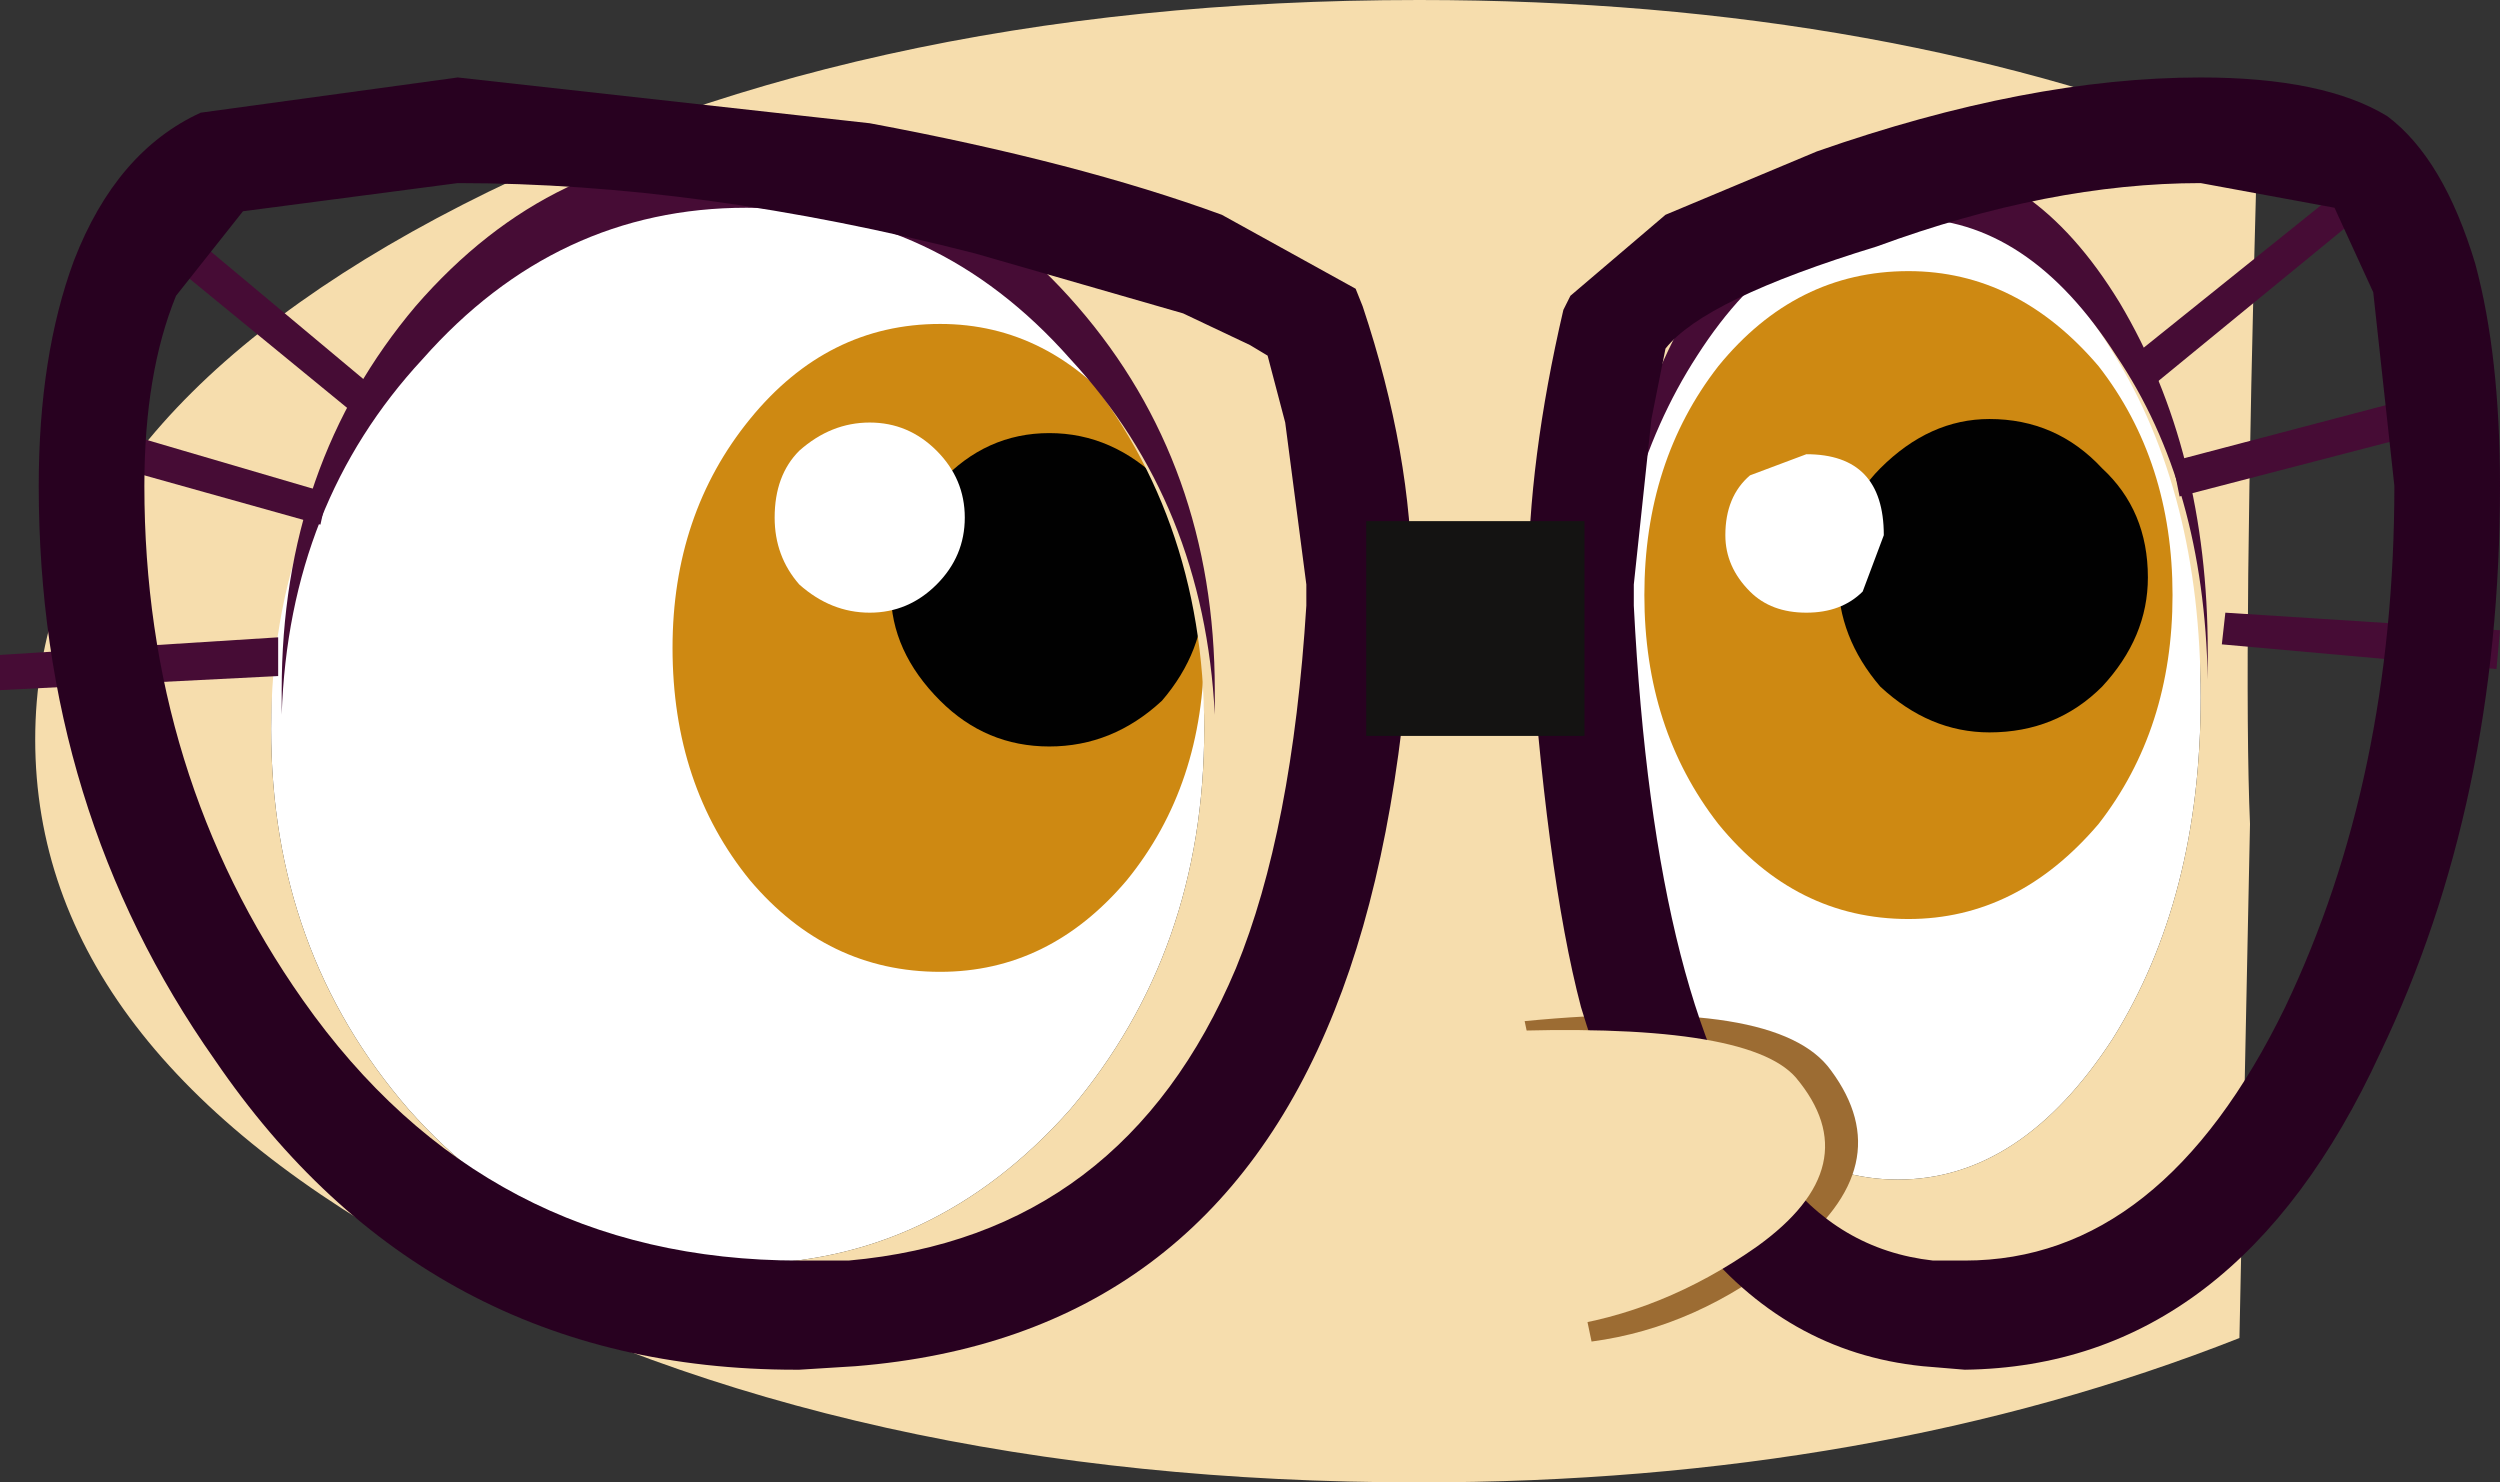 <?xml version="1.0" encoding="UTF-8" standalone="no"?>
<svg xmlns:xlink="http://www.w3.org/1999/xlink" height="21.05px" width="35.5px" xmlns="http://www.w3.org/2000/svg">
  <rect width="100%" height="100%" fill="#333333" stroke="none"/>
  <g transform="matrix(1.0, 0.0, 0.0, 1.0, 10.15, 66.9)">
    <path d="M6.95 -57.2 Q6.95 -54.0 5.05 -51.75 3.1 -49.45 0.35 -49.45 -2.4 -49.45 -4.35 -51.75 -6.3 -54.0 -6.3 -57.2 -6.3 -60.4 -4.35 -62.7 -2.4 -64.95 0.35 -64.95 3.1 -64.95 5.05 -62.7 6.95 -60.4 6.95 -57.2" fill="#ffffff" fill-rule="evenodd" stroke="none"/>
    <path d="M21.1 -57.75 Q21.1 -54.85 19.85 -52.75 18.55 -50.7 16.8 -50.7 15.05 -50.7 13.75 -52.75 12.5 -54.85 12.5 -57.75 12.5 -60.65 13.75 -62.75 15.05 -64.8 16.8 -64.8 18.55 -64.8 19.85 -62.75 21.1 -60.65 21.1 -57.75" fill="#ffffff" fill-rule="evenodd" stroke="none"/>
    <path d="M6.95 -56.55 Q6.95 -53.4 5.05 -51.15 3.1 -48.95 0.35 -48.95 -2.4 -48.95 -4.35 -51.15 -6.3 -53.4 -6.3 -56.55 -6.3 -59.65 -4.35 -61.85 -2.4 -64.1 0.35 -64.1 3.1 -64.1 5.05 -61.85 6.95 -59.65 6.95 -56.55" fill="#ffffff" fill-rule="evenodd" stroke="none"/>
    <path d="M21.1 -57.0 Q21.1 -54.15 19.85 -52.15 18.55 -50.15 16.8 -50.15 15.05 -50.15 13.75 -52.15 12.5 -54.15 12.5 -57.0 12.5 -59.9 13.75 -61.9 15.05 -63.95 16.8 -63.95 18.6 -63.95 19.85 -61.9 21.1 -59.9 21.1 -57.0" fill="#ffffff" fill-rule="evenodd" stroke="none"/>
    <path d="M6.95 -57.7 Q6.95 -55.75 5.85 -54.4 4.75 -53.1 3.2 -53.1 1.6 -53.1 0.5 -54.4 -0.6 -55.75 -0.6 -57.7 -0.6 -59.6 0.5 -60.95 1.6 -62.3 3.2 -62.3 4.75 -62.3 5.85 -60.95 6.95 -59.6 6.95 -57.7" fill="#ce8912" fill-rule="evenodd" stroke="none"/>
    <path d="M20.7 -58.45 Q20.7 -56.55 19.65 -55.2 18.5 -53.85 16.95 -53.85 15.35 -53.85 14.25 -55.2 13.2 -56.55 13.2 -58.45 13.2 -60.35 14.25 -61.7 15.35 -63.05 16.95 -63.05 18.5 -63.05 19.65 -61.7 20.7 -60.35 20.7 -58.45" fill="#ce8912" fill-rule="evenodd" stroke="none"/>
    <path d="M6.95 -58.5 Q6.95 -57.65 6.35 -56.95 5.65 -56.3 4.75 -56.3 3.85 -56.3 3.2 -56.95 2.5 -57.65 2.5 -58.5 2.5 -59.45 3.2 -60.05 3.85 -60.75 4.75 -60.75 5.65 -60.75 6.35 -60.05 6.95 -59.45 6.95 -58.5" fill="#010101" fill-rule="evenodd" stroke="none"/>
    <path d="M3.55 -59.55 Q3.55 -59.0 3.15 -58.6 2.75 -58.2 2.2 -58.2 1.65 -58.2 1.2 -58.6 0.85 -59.0 0.85 -59.55 0.85 -60.15 1.2 -60.5 1.65 -60.9 2.2 -60.9 2.75 -60.9 3.15 -60.5 3.55 -60.1 3.55 -59.55" fill="#ffffff" fill-rule="evenodd" stroke="none"/>
    <path d="M20.35 -58.7 Q20.35 -57.85 19.7 -57.15 19.05 -56.5 18.1 -56.5 17.25 -56.5 16.55 -57.15 15.95 -57.85 15.95 -58.7 15.95 -59.65 16.55 -60.25 17.25 -60.95 18.1 -60.95 19.05 -60.95 19.7 -60.25 20.35 -59.65 20.35 -58.7" fill="#010101" fill-rule="evenodd" stroke="none"/>
    <path d="M16.6 -59.3 L16.3 -58.5 Q16.0 -58.2 15.5 -58.2 15.0 -58.2 14.7 -58.5 14.35 -58.85 14.35 -59.3 14.35 -59.85 14.7 -60.15 L15.5 -60.45 Q16.6 -60.45 16.6 -59.3" fill="#ffffff" fill-rule="evenodd" stroke="none"/>
    <path d="M0.35 -64.1 Q-2.4 -64.1 -4.35 -61.85 -6.3 -59.65 -6.3 -56.55 -6.3 -53.4 -4.35 -51.15 -2.4 -48.95 0.35 -48.95 3.1 -48.95 5.05 -51.15 6.95 -53.4 6.95 -56.55 6.95 -59.65 5.05 -61.85 3.1 -64.1 0.35 -64.1 M21.8 -55.2 L21.65 -47.9 Q16.45 -45.85 10.0 -45.85 1.85 -45.85 -3.95 -48.95 -9.65 -52.0 -9.65 -56.4 -9.65 -60.75 -3.95 -63.8 1.85 -66.9 10.0 -66.9 16.7 -66.9 21.9 -64.75 21.7 -57.5 21.8 -55.2 M19.85 -61.9 Q18.6 -63.95 16.8 -63.95 15.05 -63.95 13.75 -61.9 12.5 -59.9 12.5 -57.0 12.5 -54.15 13.75 -52.15 15.05 -50.15 16.8 -50.15 18.55 -50.15 19.85 -52.15 21.1 -54.15 21.1 -57.0 21.1 -59.9 19.85 -61.9" fill="#f6ddad" fill-rule="evenodd" stroke="none"/>
    <path d="M0.45 -63.95 Q-2.25 -63.95 -4.15 -61.8 -6.05 -59.75 -6.15 -56.75 L-6.15 -57.1 Q-6.15 -60.3 -4.25 -62.55 -2.3 -64.8 0.45 -64.8 3.2 -64.8 5.15 -62.55 7.1 -60.3 7.1 -57.1 L7.1 -56.75 Q6.95 -59.75 5.05 -61.8 3.15 -63.95 0.45 -63.95" fill="#460c35" fill-rule="evenodd" stroke="none"/>
    <path d="M-8.2 -63.55 L-7.9 -63.95 -4.85 -61.4 -5.15 -61.05 -8.2 -63.55" fill="#460c35" fill-rule="evenodd" stroke="none"/>
    <path d="M-9.35 -60.5 L-9.25 -61.0 -5.5 -59.9 -5.6 -59.45 -9.35 -60.5" fill="#460c35" fill-rule="evenodd" stroke="none"/>
    <path d="M-10.15 -57.6 L-6.2 -57.85 -6.2 -57.3 -10.15 -57.1 -10.15 -57.6" fill="#460c35" fill-rule="evenodd" stroke="none"/>
    <path d="M12.45 -47.85 L11.5 -52.4 Q15.1 -52.75 15.85 -51.7 16.85 -50.35 15.25 -49.1 13.95 -48.05 12.45 -47.85" fill="#9c6c33" fill-rule="evenodd" stroke="none"/>
    <path d="M16.95 -64.65 Q18.7 -64.65 19.95 -62.6 21.2 -60.5 21.2 -57.65 L21.2 -57.25 Q21.15 -60.0 19.9 -61.85 18.65 -63.8 16.95 -63.8 15.2 -63.8 13.95 -61.85 12.75 -60.0 12.65 -57.25 L12.65 -57.65 Q12.65 -60.5 13.9 -62.6 15.2 -64.65 16.95 -64.65" fill="#460c35" fill-rule="evenodd" stroke="none"/>
    <path d="M23.5 -63.95 L20.45 -61.45 20.15 -61.85 23.2 -64.3 23.5 -63.95" fill="#460c35" fill-rule="evenodd" stroke="none"/>
    <path d="M24.65 -60.85 L20.8 -59.85 20.7 -60.35 24.5 -61.35 24.65 -60.85" fill="#460c35" fill-rule="evenodd" stroke="none"/>
    <path d="M25.35 -57.95 L25.3 -57.4 21.4 -57.75 21.45 -58.2 25.35 -57.95" fill="#460c35" fill-rule="evenodd" stroke="none"/>
    <path d="M-9.1 -63.2 Q-8.5 -64.75 -7.3 -65.3 L-3.65 -65.8 2.2 -65.15 Q5.15 -64.6 7.2 -63.85 L9.1 -62.8 9.2 -62.55 Q9.9 -60.45 9.9 -58.6 L9.9 -58.2 Q9.7 -54.8 8.8 -52.55 6.95 -47.9 2.0 -47.5 L1.2 -47.45 1.15 -47.45 Q-4.1 -47.45 -7.1 -51.85 -9.6 -55.4 -9.6 -60.0 -9.6 -61.85 -9.1 -63.2 M3.7 -63.3 Q-0.2 -64.3 -3.65 -64.3 L-6.7 -63.9 -7.65 -62.7 Q-8.1 -61.6 -8.1 -60.0 -8.1 -55.9 -5.85 -52.7 -3.25 -49.0 1.2 -49.0 L1.9 -49.0 Q5.8 -49.35 7.4 -53.15 8.2 -55.1 8.4 -58.3 L8.4 -58.6 8.1 -60.9 7.85 -61.85 7.6 -62.0 6.65 -62.45 3.7 -63.3" fill="#280120" fill-rule="evenodd" stroke="none"/>
    <path d="M25.35 -60.0 Q25.35 -55.5 23.65 -51.95 21.6 -47.5 17.75 -47.45 L17.15 -47.5 Q15.2 -47.7 13.9 -49.35 12.95 -50.45 12.3 -52.6 11.8 -54.5 11.55 -58.25 L11.55 -58.6 Q11.55 -60.35 12.05 -62.5 L12.15 -62.7 13.5 -63.85 15.65 -64.75 Q18.65 -65.8 21.1 -65.8 22.85 -65.8 23.75 -65.25 24.55 -64.65 25.0 -63.15 25.35 -61.85 25.35 -60.0 M23.0 -63.95 L21.1 -64.3 Q18.95 -64.3 16.5 -63.4 14.05 -62.65 13.5 -61.95 L13.3 -60.95 13.05 -58.6 13.05 -58.3 Q13.35 -52.4 15.1 -50.3 15.95 -49.15 17.3 -49.0 L17.75 -49.0 Q20.55 -49.0 22.3 -52.6 23.85 -55.85 23.85 -60.0 L23.55 -62.75 23.0 -63.95" fill="#280120" fill-rule="evenodd" stroke="none"/>
    <path d="M12.35 -56.45 L9.25 -56.45 9.25 -59.5 12.35 -59.5 12.35 -56.45" fill="#141312" fill-rule="evenodd" stroke="none"/>
    <path d="M14.8 -49.2 Q13.45 -48.25 11.95 -48.05 L11.0 -52.25 Q14.65 -52.4 15.35 -51.6 16.4 -50.35 14.8 -49.2" fill="#f6ddad" fill-rule="evenodd" stroke="none"/>
  </g>
</svg>

